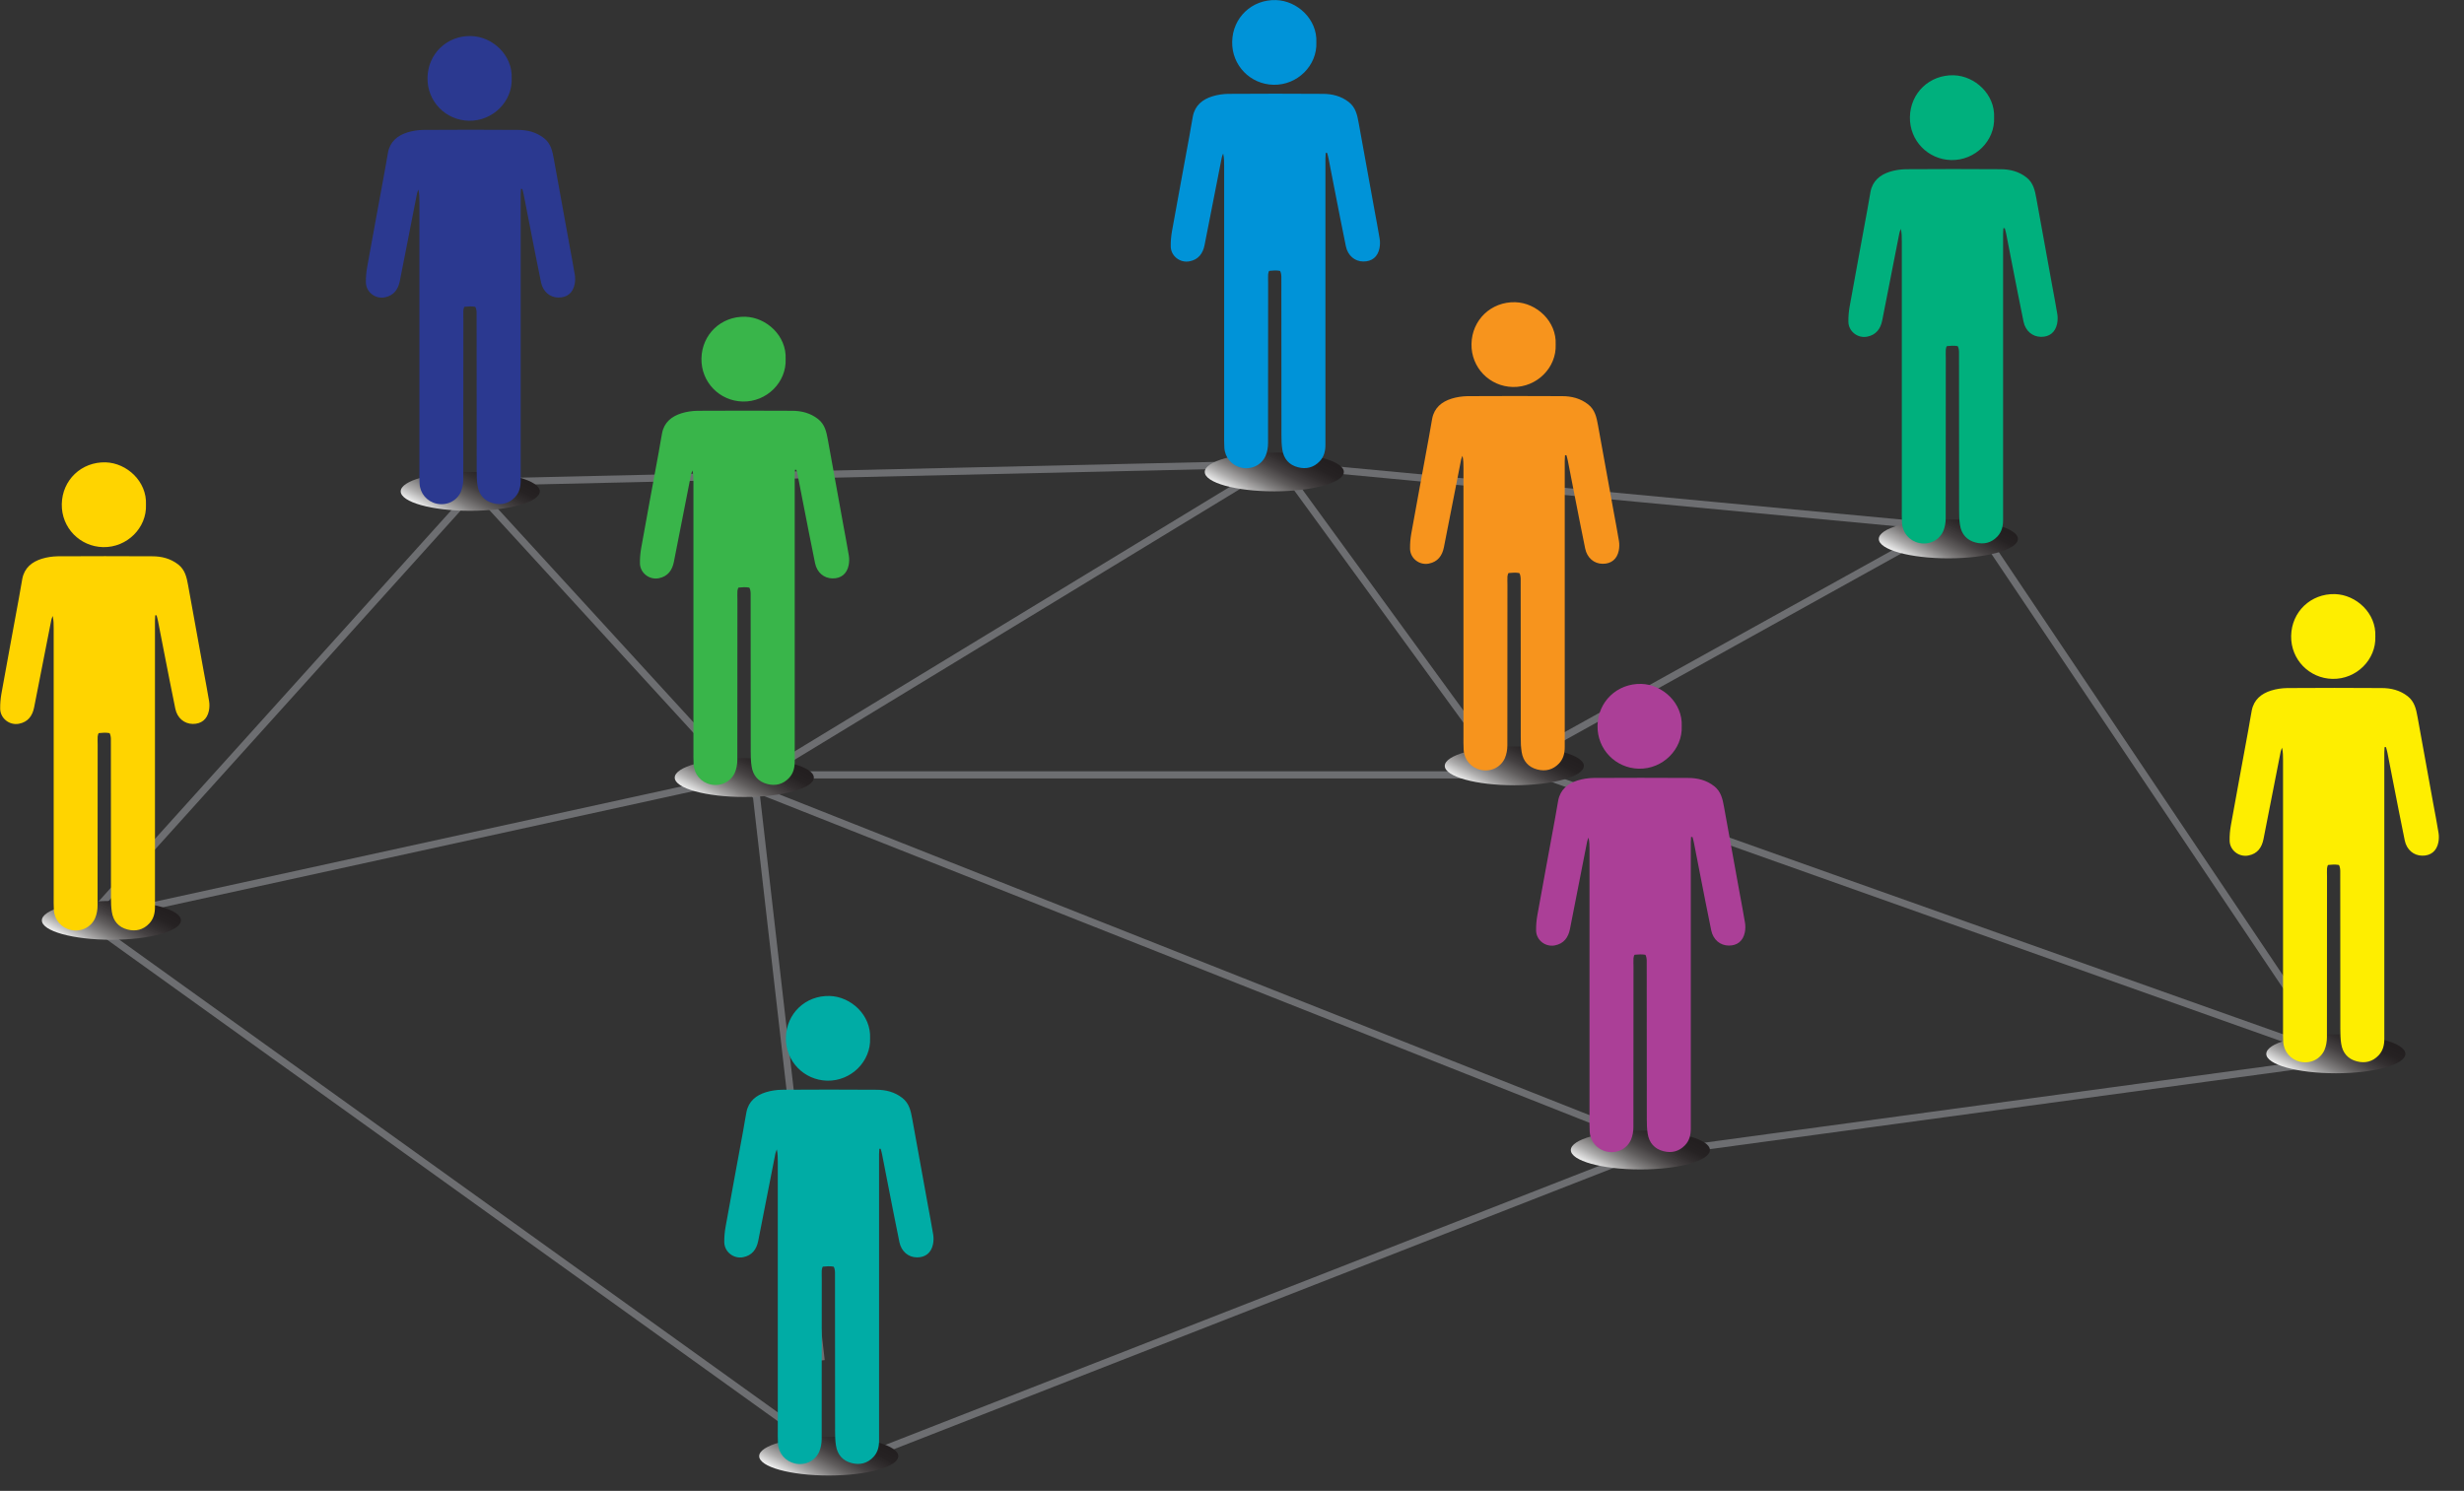 <?xml version="1.0" encoding="UTF-8"?>
<svg id="Layer_2" data-name="Layer 2" xmlns="http://www.w3.org/2000/svg" xmlns:xlink="http://www.w3.org/1999/xlink" viewBox="0 0 279.54 169.16">
  <rect x="0" y="0" width="279.54" height="169.16" fill="#333333" stroke="none"/>
  <defs>
    <style>
      .cls-1 {
        fill: #39b54a;
      }

      .cls-1, .cls-2, .cls-3, .cls-4, .cls-5, .cls-6, .cls-7, .cls-8, .cls-9 {
        fill-rule: evenodd;
      }

      .cls-10 {
        clip-path: url(#clippath-6);
      }

      .cls-11 {
        clip-path: url(#clippath-7);
      }

      .cls-12 {
        clip-path: url(#clippath-15);
      }

      .cls-13 {
        clip-path: url(#clippath-4);
      }

      .cls-14 {
        fill: url(#linear-gradient-2);
      }

      .cls-2 {
        fill: #feee00;
      }

      .cls-15 {
        clip-path: url(#clippath-9);
      }

      .cls-16 {
        clip-path: url(#clippath-10);
      }

      .cls-17 {
        clip-path: url(#clippath-11);
      }

      .cls-18, .cls-19 {
        fill: none;
      }

      .cls-20 {
        fill: url(#linear-gradient-4);
      }

      .cls-3 {
        fill: #0093d8;
      }

      .cls-4 {
        fill: #ab3f97;
      }

      .cls-21 {
        fill: url(#linear-gradient-3);
      }

      .cls-22 {
        clip-path: url(#clippath-1);
      }

      .cls-19 {
        stroke: #6d6e71;
        stroke-miterlimit: 10;
        stroke-width: .81px;
      }

      .cls-23 {
        fill: url(#linear-gradient-5);
      }

      .cls-24 {
        clip-path: url(#clippath-5);
      }

      .cls-5 {
        fill: #00b07d;
      }

      .cls-25 {
        clip-path: url(#clippath-8);
      }

      .cls-26 {
        fill: url(#linear-gradient-8);
      }

      .cls-27 {
        clip-path: url(#clippath-3);
      }

      .cls-28 {
        clip-path: url(#clippath-12);
      }

      .cls-29 {
        clip-path: url(#clippath-14);
      }

      .cls-6 {
        fill: #2b3990;
      }

      .cls-30 {
        fill: url(#linear-gradient-7);
      }

      .cls-31 {
        fill: url(#linear-gradient-9);
      }

      .cls-32 {
        fill: url(#linear-gradient-6);
      }

      .cls-33 {
        clip-path: url(#clippath-2);
      }

      .cls-34 {
        clip-path: url(#clippath-13);
      }

      .cls-7 {
        fill: #00aca5;
      }

      .cls-35 {
        fill: url(#linear-gradient);
      }

      .cls-36 {
        clip-path: url(#clippath);
      }

      .cls-8 {
        fill: #f7941d;
      }

      .cls-9 {
        fill: #ffd400;
      }
    </style>
    <clipPath id="clippath">
      <path class="cls-18" d="M45.46,55.75c0,1.22,3.53,2.21,7.89,2.21s7.89-.99,7.89-2.21-3.53-2.2-7.89-2.2-7.89.99-7.89,2.2"/>
    </clipPath>
    <linearGradient id="linear-gradient" x1="-265.62" y1="269.13" x2="-264.62" y2="269.13" gradientTransform="translate(3176.86 -787.95) rotate(-60) scale(8.24 -8.48) skewX(-2.79)" gradientUnits="userSpaceOnUse">
      <stop offset="0" stop-color="#fff"/>
      <stop offset=".08" stop-color="#ddd"/>
      <stop offset=".2" stop-color="#acabab"/>
      <stop offset=".33" stop-color="#828080"/>
      <stop offset=".46" stop-color="#605d5d"/>
      <stop offset=".59" stop-color="#454142"/>
      <stop offset=".73" stop-color="#322e2f"/>
      <stop offset=".86" stop-color="#262223"/>
      <stop offset="1" stop-color="#231f20"/>
    </linearGradient>
    <clipPath id="clippath-1">
      <path class="cls-18" d="M136.68,53.55c0,1.22,3.53,2.2,7.89,2.2s7.89-.99,7.89-2.2-3.53-2.2-7.89-2.2-7.89.99-7.89,2.2"/>
    </clipPath>
    <linearGradient id="linear-gradient-2" y1="269.13" y2="269.13" gradientTransform="translate(3267.98 -790.13) rotate(-60) scale(8.24 -8.48) skewX(-2.79)" xlink:href="#linear-gradient"/>
    <clipPath id="clippath-2">
      <path class="cls-18" d="M213.15,61.15c0,1.22,3.53,2.2,7.89,2.2s7.89-.99,7.89-2.2-3.53-2.21-7.89-2.21-7.89.99-7.89,2.21"/>
    </clipPath>
    <linearGradient id="linear-gradient-3" y1="269.13" y2="269.13" gradientTransform="translate(3344.54 -782.55) rotate(-60) scale(8.24 -8.48) skewX(-2.79)" xlink:href="#linear-gradient"/>
    <clipPath id="clippath-3">
      <path class="cls-18" d="M163.91,86.9c0,1.22,3.53,2.2,7.89,2.2s7.89-.99,7.89-2.2-3.53-2.2-7.89-2.2-7.89.99-7.89,2.2"/>
    </clipPath>
    <linearGradient id="linear-gradient-4" y1="269.13" y2="269.13" gradientTransform="translate(3295.21 -756.77) rotate(-60) scale(8.24 -8.48) skewX(-2.79)" xlink:href="#linear-gradient"/>
    <clipPath id="clippath-4">
      <path class="cls-18" d="M178.21,130.49c0,1.22,3.53,2.2,7.89,2.2s7.89-.99,7.89-2.2-3.53-2.2-7.89-2.2-7.89.99-7.89,2.2"/>
    </clipPath>
    <linearGradient id="linear-gradient-5" y1="269.13" y2="269.13" gradientTransform="translate(3309.56 -713.2) rotate(-60) scale(8.24 -8.48) skewX(-2.79)" xlink:href="#linear-gradient"/>
    <clipPath id="clippath-5">
      <path class="cls-18" d="M86.13,165.22c0,1.22,3.53,2.2,7.89,2.2s7.89-.99,7.89-2.2-3.53-2.2-7.89-2.2-7.89.99-7.89,2.2"/>
    </clipPath>
    <linearGradient id="linear-gradient-6" y1="269.13" y2="269.13" gradientTransform="translate(3217.57 -678.49) rotate(-60) scale(8.24 -8.48) skewX(-2.79)" xlink:href="#linear-gradient"/>
    <clipPath id="clippath-6">
      <path class="cls-18" d="M4.75,104.43c0,1.22,3.53,2.2,7.89,2.2s7.89-.99,7.89-2.2-3.53-2.2-7.89-2.2-7.89.99-7.89,2.2"/>
    </clipPath>
    <linearGradient id="linear-gradient-7" y1="269.13" y2="269.13" gradientTransform="translate(3136.1 -739.26) rotate(-60) scale(8.24 -8.48) skewX(-2.79)" xlink:href="#linear-gradient"/>
    <clipPath id="clippath-7">
      <path class="cls-18" d="M76.55,88.23c0,1.22,3.53,2.2,7.89,2.2s7.89-.99,7.89-2.2-3.53-2.2-7.89-2.2-7.89.99-7.89,2.2"/>
    </clipPath>
    <linearGradient id="linear-gradient-8" y1="269.13" y2="269.13" gradientTransform="translate(3207.86 -755.45) rotate(-60) scale(8.24 -8.48) skewX(-2.79)" xlink:href="#linear-gradient"/>
    <clipPath id="clippath-8">
      <path class="cls-18" d="M257.11,119.58c0,1.22,3.53,2.2,7.89,2.2s7.89-.99,7.89-2.2-3.53-2.21-7.89-2.21-7.89.99-7.89,2.21"/>
    </clipPath>
    <linearGradient id="linear-gradient-9" y1="269.13" y2="269.13" gradientTransform="translate(3388.46 -724.11) rotate(-60) scale(8.24 -8.48) skewX(-2.79)" xlink:href="#linear-gradient"/>
    <clipPath id="clippath-9">
      <rect class="cls-18" width="279.54" height="169.16"/>
    </clipPath>
    <clipPath id="clippath-10">
      <rect class="cls-18" width="276.66" height="167.42"/>
    </clipPath>
    <clipPath id="clippath-11">
      <rect class="cls-18" width="279.54" height="169.16"/>
    </clipPath>
    <clipPath id="clippath-12">
      <rect class="cls-18" width="276.66" height="167.42"/>
    </clipPath>
    <clipPath id="clippath-13">
      <rect class="cls-18" width="279.54" height="169.16"/>
    </clipPath>
    <clipPath id="clippath-14">
      <rect class="cls-18" width="276.66" height="167.42"/>
    </clipPath>
    <clipPath id="clippath-15">
      <rect class="cls-18" width="279.54" height="169.16"/>
    </clipPath>
  </defs>
  <g id="Layer_1-2" data-name="Layer 1">
    <path class="cls-19" d="M262.15,118.9l-92.75-32.96-22.62-31.05M93.16,154.37l-7.34-64.01-30.37-33.16M140.86,54.9l-56.22,34.18,99.03,39.21M217.71,61.22l-48.11,26.7h-84.39L9.79,104.43M224.64,60.2l-80.08-7.54-89.93,2.04L9.79,104.43l86.02,61.76,89.69-35.06,79.5-10.8-40.36-60.13Z"/>
    <g class="cls-36">
      <polygon class="cls-35" points="43.5 56.94 49.09 47.27 63.21 54.56 57.62 64.23 43.5 56.94"/>
    </g>
    <g class="cls-22">
      <polygon class="cls-14" points="134.72 54.74 140.3 45.07 154.42 52.35 148.84 62.02 134.72 54.74"/>
    </g>
    <g class="cls-33">
      <polygon class="cls-21" points="211.19 62.34 216.77 52.67 230.89 59.96 225.31 69.63 211.19 62.34"/>
    </g>
    <g class="cls-27">
      <polygon class="cls-20" points="161.95 88.09 167.53 78.42 181.65 85.71 176.07 95.38 161.95 88.09"/>
    </g>
    <g class="cls-13">
      <polygon class="cls-23" points="176.25 131.68 181.83 122.01 195.95 129.29 190.37 138.96 176.25 131.68"/>
    </g>
    <g class="cls-24">
      <polygon class="cls-32" points="84.17 166.41 89.75 156.74 103.87 164.02 98.29 173.69 84.17 166.41"/>
    </g>
    <g class="cls-10">
      <polygon class="cls-30" points="2.79 105.62 8.38 95.95 22.5 103.24 16.91 112.91 2.79 105.62"/>
    </g>
    <g class="cls-11">
      <polygon class="cls-26" points="74.59 89.42 80.17 79.75 94.3 87.04 88.71 96.71 74.59 89.42"/>
    </g>
    <g class="cls-25">
      <polygon class="cls-31" points="255.15 120.77 260.73 111.1 274.86 118.38 269.27 128.05 255.15 120.77"/>
    </g>
    <g class="cls-15">
      <path class="cls-6" d="M59.1,21.44c-.01.21-.03.42-.03.62,0,10.82,0,21.65,0,32.48,0,.71-.15,1.35-.65,1.88-.69.72-1.53.92-2.46.68-1.02-.26-1.62-.96-1.78-1.99-.09-.55-.1-1.12-.1-1.69,0-5.99,0-11.97-.01-17.96,0-.23-.08-.63-.18-.65-.38-.07-.79-.04-1.18,0-.06,0-.13.25-.14.39-.02.32,0,.63,0,.95,0,6.07,0,12.14-.01,18.21,0,.48-.09,1.01-.28,1.45-.47,1.06-1.61,1.58-2.73,1.34-1.11-.24-1.89-1.15-1.95-2.3-.03-.53-.02-1.06-.02-1.59,0-10.11,0-20.22,0-30.33,0-.46,0-.92-.11-1.42-.06.15-.13.3-.16.45-.65,3.31-1.29,6.62-1.95,9.93-.19.95-.69,1.65-1.71,1.85-1.07.21-2.11-.59-2.14-1.68-.01-.58.04-1.16.14-1.73.65-3.63,1.33-7.26,1.99-10.88.13-.72.25-1.44.38-2.16.24-1.24,1.09-1.92,2.21-2.27.58-.18,1.21-.27,1.81-.28,3.58-.03,7.15-.02,10.73,0,1.06,0,2.06.25,2.94.93.78.61.96,1.47,1.12,2.36.58,3.26,1.18,6.51,1.77,9.76.2,1.13.43,2.25.61,3.38.06.35.05.74-.02,1.09-.2.99-.87,1.51-1.83,1.5-.97,0-1.76-.67-1.98-1.72-.46-2.23-.89-4.46-1.33-6.7-.21-1.08-.42-2.15-.63-3.23-.04-.23-.11-.45-.17-.67-.04,0-.09,0-.14,0"/>
      <path class="cls-6" d="M58.05,8.88c.11,2.61-2.13,4.88-4.87,4.82-2.62-.06-4.73-2.19-4.68-4.88.05-2.74,2.23-4.81,4.97-4.73,2.41.07,4.7,2.17,4.58,4.8"/>
    </g>
    <g class="cls-16">
      <path class="cls-3" d="M150.4,17.36c-.01.21-.03.42-.03.62,0,10.82,0,21.65,0,32.48,0,.71-.15,1.35-.65,1.88-.69.72-1.53.92-2.46.68-1.02-.26-1.62-.96-1.78-1.99-.09-.55-.1-1.12-.1-1.69,0-5.99,0-11.97-.01-17.96,0-.23-.08-.63-.18-.65-.38-.07-.79-.04-1.18,0-.06,0-.13.25-.14.39-.02.32,0,.63,0,.95,0,6.07,0,12.14-.01,18.21,0,.49-.09,1.01-.28,1.45-.47,1.06-1.61,1.58-2.73,1.34-1.11-.24-1.89-1.15-1.95-2.3-.03-.53-.02-1.06-.02-1.6,0-10.11,0-20.22,0-30.33,0-.46,0-.92-.11-1.42-.06.15-.13.3-.16.45-.65,3.31-1.29,6.62-1.95,9.93-.19.95-.69,1.66-1.71,1.85-1.07.21-2.11-.59-2.13-1.68-.01-.58.04-1.16.14-1.73.65-3.63,1.33-7.26,1.99-10.88.13-.72.24-1.44.38-2.16.24-1.24,1.09-1.92,2.21-2.27.58-.18,1.21-.27,1.81-.28,3.58-.03,7.15-.02,10.73,0,1.06,0,2.07.25,2.94.93.78.61.96,1.47,1.12,2.36.58,3.26,1.18,6.51,1.77,9.76.2,1.13.43,2.25.61,3.38.06.35.05.74-.02,1.09-.2.99-.87,1.51-1.83,1.5-.97,0-1.76-.67-1.98-1.72-.46-2.23-.89-4.46-1.33-6.7-.21-1.08-.42-2.15-.63-3.23-.04-.23-.11-.45-.17-.67-.05,0-.09,0-.14,0"/>
      <path class="cls-3" d="M149.34,4.8c.11,2.61-2.13,4.88-4.87,4.82-2.62-.06-4.73-2.19-4.68-4.88.05-2.74,2.23-4.81,4.97-4.73,2.41.07,4.7,2.17,4.58,4.8"/>
    </g>
    <g class="cls-17">
      <path class="cls-5" d="M227.28,25.9c-.01.21-.03.42-.03.62,0,10.83,0,21.65,0,32.48,0,.71-.15,1.35-.65,1.88-.69.72-1.53.92-2.46.68-1.02-.26-1.62-.96-1.78-1.99-.09-.55-.1-1.12-.1-1.69,0-5.99,0-11.97-.01-17.96,0-.23-.08-.63-.18-.65-.38-.07-.79-.04-1.18,0-.06,0-.13.25-.14.39-.02.32,0,.63,0,.95,0,6.07,0,12.14-.01,18.21,0,.48-.09,1.01-.28,1.45-.47,1.06-1.61,1.58-2.73,1.34-1.11-.24-1.89-1.15-1.95-2.3-.03-.53-.02-1.06-.02-1.59,0-10.11,0-20.22,0-30.33,0-.46,0-.92-.11-1.42-.06.15-.13.3-.16.45-.65,3.31-1.29,6.62-1.95,9.93-.19.95-.69,1.65-1.71,1.85-1.07.21-2.11-.59-2.13-1.68-.01-.58.04-1.16.14-1.73.65-3.63,1.33-7.26,1.99-10.88.13-.72.25-1.44.38-2.16.24-1.24,1.09-1.92,2.21-2.27.58-.18,1.21-.27,1.81-.28,3.58-.03,7.15-.02,10.73,0,1.06,0,2.07.25,2.94.93.78.61.96,1.47,1.12,2.36.58,3.26,1.18,6.51,1.77,9.76.2,1.13.43,2.25.61,3.38.06.35.05.74-.02,1.09-.2.99-.87,1.51-1.83,1.5-.97-.01-1.76-.67-1.98-1.72-.46-2.23-.89-4.46-1.33-6.7-.21-1.08-.42-2.15-.63-3.23-.04-.23-.11-.45-.17-.67-.05,0-.09,0-.14,0"/>
      <path class="cls-5" d="M226.23,13.34c.11,2.61-2.13,4.88-4.87,4.82-2.62-.06-4.73-2.19-4.68-4.88.05-2.74,2.23-4.81,4.97-4.74,2.41.07,4.7,2.17,4.58,4.8"/>
      <path class="cls-8" d="M177.55,51.65c-.01.21-.03.42-.03.62,0,10.82,0,21.65,0,32.48,0,.71-.15,1.35-.65,1.88-.69.72-1.53.92-2.46.68-1.02-.26-1.62-.96-1.78-1.99-.09-.55-.1-1.12-.1-1.69,0-5.99,0-11.97-.01-17.96,0-.23-.08-.63-.18-.65-.38-.07-.79-.04-1.18,0-.06,0-.13.25-.14.39-.02.32,0,.63,0,.95,0,6.07,0,12.14-.01,18.21,0,.49-.09,1.01-.28,1.45-.47,1.06-1.61,1.58-2.73,1.34-1.11-.24-1.89-1.15-1.95-2.3-.03-.53-.02-1.06-.02-1.59,0-10.11,0-20.22,0-30.33,0-.46,0-.92-.11-1.42-.06.15-.13.3-.16.45-.65,3.31-1.29,6.62-1.95,9.93-.19.95-.69,1.65-1.71,1.85-1.07.21-2.11-.59-2.13-1.68-.01-.58.04-1.16.14-1.73.65-3.63,1.33-7.26,1.99-10.88.13-.72.25-1.44.38-2.16.24-1.24,1.09-1.92,2.21-2.27.58-.18,1.21-.27,1.81-.28,3.58-.02,7.15-.02,10.73,0,1.06,0,2.07.25,2.94.93.78.61.96,1.47,1.12,2.36.58,3.26,1.18,6.51,1.77,9.76.2,1.13.43,2.25.61,3.38.06.35.05.74-.02,1.09-.2.99-.87,1.51-1.83,1.5-.97,0-1.76-.67-1.98-1.72-.46-2.23-.89-4.46-1.33-6.7-.21-1.08-.42-2.15-.63-3.23-.04-.23-.11-.45-.17-.67-.05,0-.09,0-.14,0"/>
    </g>
    <g class="cls-28">
      <path class="cls-8" d="M176.49,39.09c.11,2.61-2.13,4.88-4.87,4.82-2.62-.06-4.73-2.19-4.68-4.88.05-2.74,2.23-4.81,4.97-4.74,2.41.07,4.7,2.17,4.58,4.8"/>
      <path class="cls-2" d="M270.53,84.77c-.01.21-.03.42-.03.62,0,10.83,0,21.65,0,32.48,0,.71-.15,1.35-.65,1.88-.69.72-1.53.92-2.46.68-1.02-.26-1.62-.96-1.78-1.99-.09-.55-.1-1.13-.1-1.69,0-5.99,0-11.97-.01-17.96,0-.23-.08-.63-.18-.65-.38-.07-.79-.04-1.18,0-.06,0-.13.25-.14.39-.02.31,0,.63,0,.95,0,6.07,0,12.14-.01,18.21,0,.48-.09,1.01-.28,1.45-.47,1.06-1.61,1.58-2.73,1.34-1.11-.24-1.89-1.15-1.95-2.3-.03-.53-.02-1.06-.02-1.59,0-10.11,0-20.22,0-30.33,0-.46,0-.93-.11-1.42-.06.15-.13.3-.16.45-.65,3.31-1.29,6.62-1.95,9.93-.19.95-.69,1.66-1.71,1.85-1.07.21-2.11-.59-2.13-1.68-.01-.58.04-1.16.14-1.73.65-3.63,1.33-7.26,1.99-10.88.13-.72.24-1.44.38-2.16.24-1.24,1.09-1.92,2.21-2.27.58-.18,1.21-.27,1.81-.28,3.57-.03,7.15-.02,10.73,0,1.06,0,2.07.25,2.94.93.78.61.96,1.47,1.12,2.36.58,3.26,1.18,6.51,1.77,9.76.21,1.13.43,2.25.61,3.38.06.35.05.74-.02,1.09-.2.99-.87,1.51-1.83,1.5-.97-.01-1.76-.67-1.98-1.72-.46-2.23-.89-4.46-1.33-6.7-.21-1.07-.42-2.15-.63-3.23-.04-.22-.11-.44-.17-.67-.05,0-.09,0-.14,0"/>
    </g>
    <g class="cls-34">
      <path class="cls-2" d="M269.48,72.21c.11,2.61-2.13,4.88-4.87,4.82-2.62-.06-4.73-2.19-4.68-4.88.05-2.74,2.23-4.81,4.97-4.74,2.41.07,4.7,2.17,4.58,4.8"/>
      <path class="cls-4" d="M191.85,94.96c-.01.21-.03.42-.03.62,0,10.83,0,21.65,0,32.48,0,.71-.15,1.35-.65,1.88-.69.72-1.53.92-2.46.68-1.02-.26-1.62-.96-1.78-1.99-.09-.55-.1-1.13-.1-1.69,0-5.99,0-11.97-.01-17.96,0-.23-.08-.63-.18-.65-.38-.07-.79-.03-1.18,0-.06,0-.13.25-.14.39-.02.32,0,.63,0,.95,0,6.07,0,12.14-.01,18.21,0,.48-.09,1.01-.28,1.45-.47,1.06-1.61,1.58-2.73,1.34-1.11-.24-1.89-1.15-1.95-2.29-.03-.53-.02-1.06-.02-1.59,0-10.11,0-20.22,0-30.33,0-.46,0-.92-.11-1.42-.06.15-.13.3-.16.45-.65,3.31-1.29,6.62-1.95,9.93-.19.95-.69,1.65-1.71,1.85-1.07.21-2.11-.59-2.13-1.68-.01-.58.04-1.16.14-1.73.65-3.63,1.33-7.26,1.99-10.88.13-.72.25-1.44.38-2.16.24-1.24,1.09-1.92,2.21-2.27.58-.18,1.21-.27,1.81-.28,3.58-.02,7.15-.02,10.73,0,1.06,0,2.07.25,2.94.93.78.61.96,1.47,1.12,2.36.58,3.26,1.18,6.51,1.77,9.76.2,1.13.43,2.25.61,3.38.06.35.05.74-.02,1.09-.2.99-.87,1.51-1.83,1.5-.97-.01-1.76-.67-1.98-1.72-.46-2.23-.89-4.46-1.33-6.7-.21-1.08-.42-2.15-.63-3.23-.04-.23-.11-.45-.17-.67-.05,0-.09,0-.14,0"/>
      <path class="cls-4" d="M190.79,82.4c.11,2.6-2.13,4.88-4.87,4.82-2.62-.06-4.73-2.19-4.68-4.88.05-2.74,2.23-4.81,4.97-4.74,2.41.07,4.7,2.17,4.58,4.8"/>
      <path class="cls-7" d="M99.76,130.36c-.01.21-.03.42-.03.62,0,10.83,0,21.65,0,32.47,0,.71-.15,1.35-.65,1.88-.69.72-1.53.92-2.46.68-1.02-.26-1.62-.96-1.78-1.99-.09-.55-.1-1.13-.1-1.69,0-5.99,0-11.97-.01-17.96,0-.23-.08-.63-.18-.65-.38-.07-.79-.04-1.18,0-.06,0-.13.25-.14.39-.02.32,0,.63,0,.95,0,6.07,0,12.14-.01,18.21,0,.48-.09,1.01-.28,1.45-.47,1.06-1.61,1.58-2.73,1.34-1.11-.25-1.89-1.15-1.95-2.3-.03-.53-.02-1.06-.02-1.59,0-10.11,0-20.22,0-30.33,0-.46,0-.92-.11-1.42-.05.15-.13.3-.16.45-.65,3.31-1.29,6.62-1.95,9.93-.19.95-.69,1.65-1.71,1.85-1.07.21-2.11-.59-2.14-1.68-.01-.58.04-1.16.14-1.73.65-3.63,1.33-7.26,1.99-10.88.13-.72.24-1.44.38-2.16.24-1.24,1.09-1.92,2.21-2.27.58-.18,1.21-.27,1.81-.28,3.58-.03,7.15-.02,10.73,0,1.06,0,2.07.25,2.94.93.78.61.96,1.47,1.12,2.36.58,3.26,1.18,6.51,1.77,9.76.2,1.13.43,2.25.61,3.38.06.35.05.74-.02,1.09-.2.99-.87,1.51-1.83,1.5-.97-.01-1.76-.67-1.98-1.72-.46-2.23-.89-4.46-1.33-6.7-.21-1.08-.42-2.15-.63-3.23-.04-.23-.11-.45-.17-.67-.05,0-.09,0-.14,0"/>
    </g>
    <g class="cls-29">
      <path class="cls-7" d="M98.71,117.8c.11,2.6-2.13,4.88-4.87,4.82-2.61-.06-4.73-2.19-4.68-4.88.05-2.74,2.23-4.81,4.97-4.73,2.41.07,4.7,2.17,4.58,4.8"/>
      <path class="cls-9" d="M17.61,69.81c-.01.21-.03.42-.03.62,0,10.83,0,21.65,0,32.48,0,.71-.15,1.35-.65,1.88-.69.72-1.53.92-2.46.68-1.02-.26-1.62-.96-1.78-1.99-.09-.55-.1-1.13-.1-1.69,0-5.99,0-11.97-.01-17.96,0-.23-.08-.63-.18-.65-.38-.07-.79-.04-1.18,0-.06,0-.13.25-.14.39-.02.32,0,.63,0,.95,0,6.07,0,12.14-.01,18.21,0,.48-.09,1.01-.28,1.45-.47,1.06-1.61,1.58-2.73,1.34-1.11-.24-1.89-1.15-1.95-2.29-.03-.53-.02-1.06-.02-1.59,0-10.11,0-20.22,0-30.33,0-.46,0-.92-.11-1.42-.06.15-.13.3-.16.45-.65,3.31-1.29,6.62-1.95,9.93-.19.95-.69,1.65-1.71,1.85-1.07.21-2.11-.59-2.14-1.68-.01-.58.04-1.16.14-1.73.65-3.63,1.33-7.26,1.99-10.88.13-.72.25-1.44.38-2.16.24-1.24,1.09-1.92,2.21-2.27.58-.18,1.21-.27,1.81-.28,3.58-.02,7.15-.02,10.73,0,1.06,0,2.06.25,2.94.93.78.61.96,1.47,1.12,2.36.58,3.26,1.18,6.51,1.77,9.76.2,1.13.43,2.25.61,3.38.06.35.05.74-.02,1.09-.2.99-.87,1.51-1.83,1.5-.97-.01-1.76-.67-1.98-1.72-.46-2.23-.89-4.46-1.33-6.7-.21-1.08-.42-2.15-.63-3.23-.04-.23-.11-.45-.17-.67-.04,0-.09,0-.14,0"/>
    </g>
    <g class="cls-12">
      <path class="cls-9" d="M16.56,57.26c.11,2.61-2.13,4.88-4.87,4.82-2.62-.06-4.73-2.19-4.68-4.88.05-2.74,2.23-4.81,4.97-4.74,2.41.07,4.7,2.17,4.58,4.8"/>
      <path class="cls-1" d="M90.19,53.3c-.01.21-.03.42-.03.62,0,10.83,0,21.65,0,32.48,0,.71-.15,1.35-.65,1.88-.69.72-1.53.92-2.46.68-1.02-.26-1.62-.96-1.78-1.99-.09-.55-.1-1.13-.1-1.69,0-5.99,0-11.97-.01-17.96,0-.23-.08-.63-.18-.65-.38-.07-.79-.04-1.18,0-.06,0-.13.25-.14.39-.02.32,0,.63,0,.95,0,6.07,0,12.14-.01,18.21,0,.48-.09,1.01-.28,1.45-.47,1.06-1.61,1.58-2.73,1.34-1.11-.24-1.89-1.15-1.95-2.29-.03-.53-.02-1.06-.02-1.59,0-10.11,0-20.22,0-30.33,0-.46,0-.92-.11-1.42-.05.15-.13.3-.16.45-.65,3.31-1.29,6.62-1.95,9.93-.19.95-.69,1.65-1.71,1.85-1.07.21-2.11-.59-2.14-1.68-.01-.58.04-1.16.14-1.73.65-3.63,1.32-7.26,1.99-10.88.13-.72.24-1.44.38-2.16.23-1.24,1.09-1.92,2.21-2.27.58-.18,1.21-.27,1.81-.28,3.58-.02,7.15-.02,10.73,0,1.06,0,2.07.25,2.94.93.78.61.96,1.47,1.12,2.36.58,3.26,1.18,6.51,1.77,9.76.2,1.13.43,2.25.61,3.38.06.35.05.74-.02,1.09-.2.99-.87,1.51-1.83,1.5-.98-.01-1.76-.67-1.98-1.72-.46-2.23-.89-4.46-1.33-6.7-.21-1.08-.42-2.15-.63-3.23-.04-.23-.11-.45-.17-.67-.04,0-.09,0-.14,0"/>
      <path class="cls-1" d="M89.13,40.74c.11,2.61-2.13,4.88-4.87,4.82-2.62-.06-4.73-2.19-4.68-4.88.05-2.74,2.23-4.81,4.97-4.74,2.41.07,4.7,2.17,4.58,4.8"/>
    </g>
  </g>
</svg>